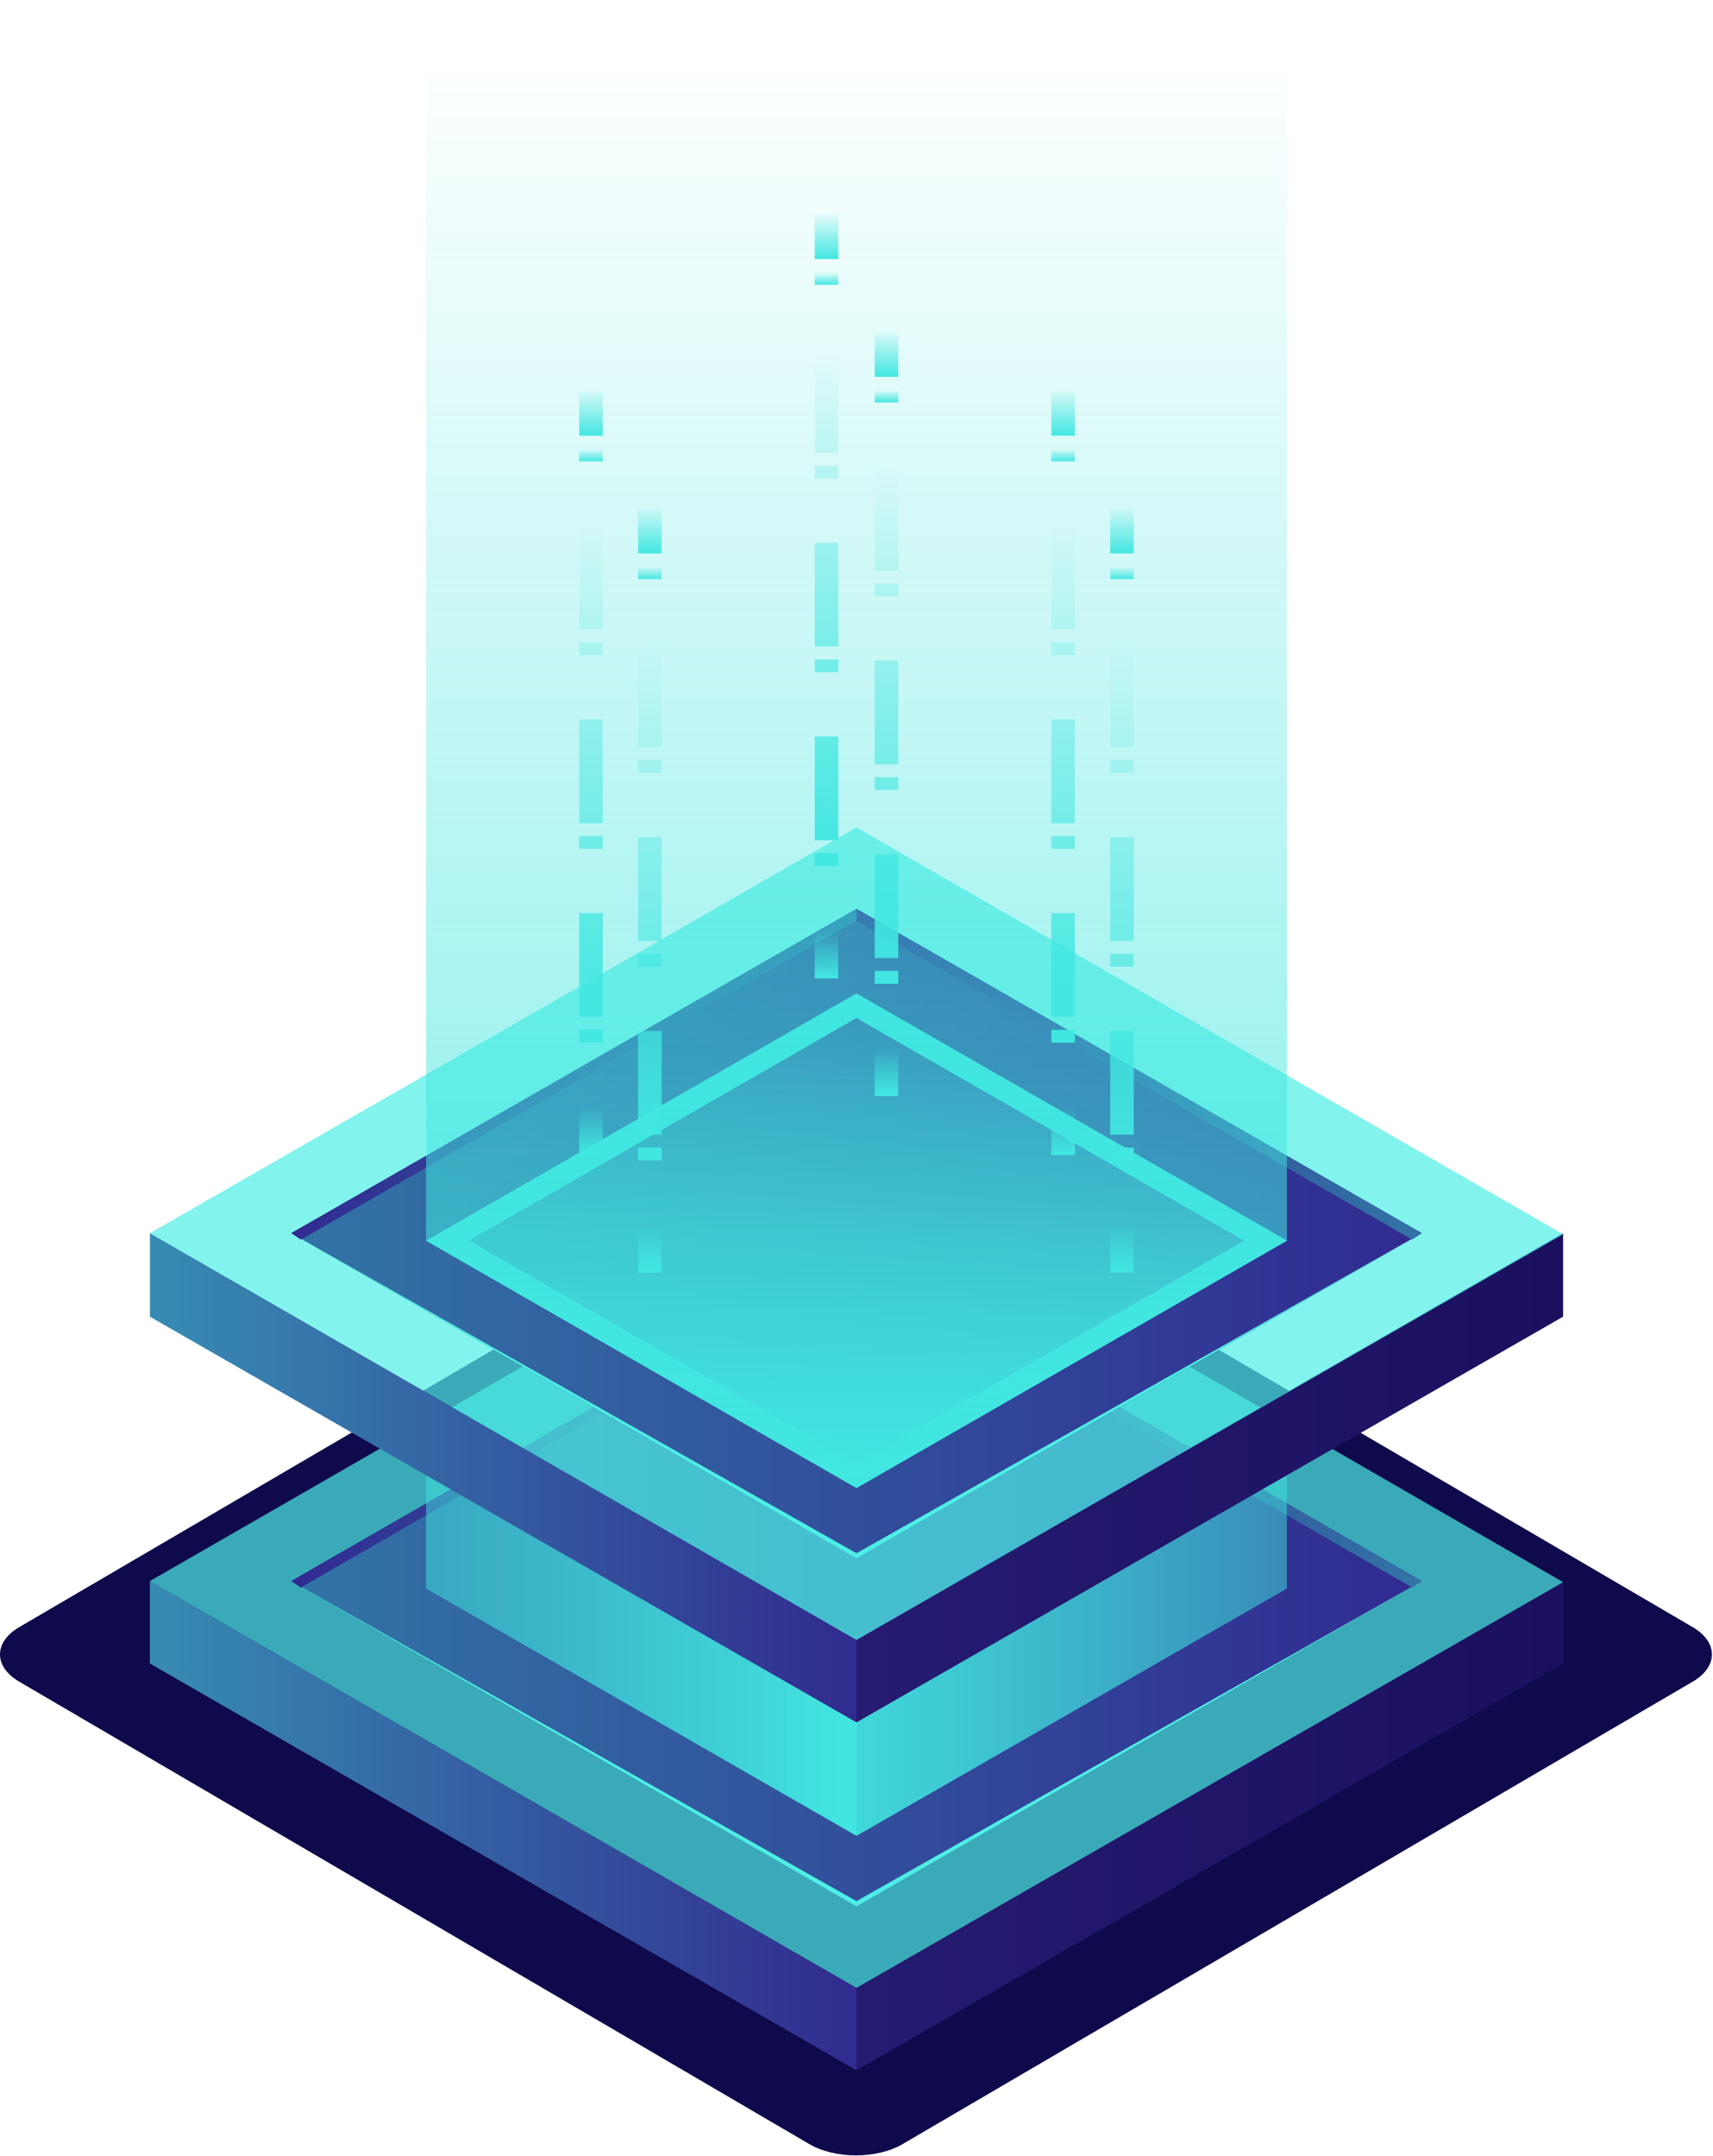<?xml version="1.0" encoding="utf-8"?>
<!-- Generator: Adobe Illustrator 22.1.0, SVG Export Plug-In . SVG Version: 6.00 Build 0)  -->
<svg version="1.1" id="Layer_1" xmlns="http://www.w3.org/2000/svg" xmlns:xlink="http://www.w3.org/1999/xlink" x="0px" y="0px"
	 viewBox="0 0 160 201.4" style="enable-background:new 0 0 160 201.4;" xml:space="preserve">
<style type="text/css">
	.st0{fill:#0F0A4C;}
	.st1{fill:url(#SVGID_1_);}
	.st2{fill:url(#SVGID_2_);}
	.st3{opacity:0.7;fill:#4EEEE6;}
	.st4{fill:url(#SVGID_3_);}
	.st5{fill:#4EEEE6;}
	.st6{fill:url(#SVGID_4_);}
	.st7{fill:url(#SVGID_5_);}
	.st8{fill:url(#SVGID_6_);}
	.st9{fill:url(#SVGID_7_);}
	.st10{fill:url(#SVGID_8_);}
	.st11{fill:url(#SVGID_9_);}
	.st12{fill:url(#SVGID_10_);}
	.st13{fill:url(#SVGID_11_);}
	.st14{fill:url(#SVGID_12_);}
	.st15{fill:url(#SVGID_13_);}
	.st16{fill:#40E5DF;}
	.st17{fill:url(#SVGID_14_);}
	.st18{fill:url(#SVGID_15_);}
	.st19{fill:url(#SVGID_16_);}
	.st20{fill:url(#SVGID_17_);}
	.st21{fill:url(#SVGID_18_);}
	.st22{fill:url(#SVGID_19_);}
	.st23{fill:url(#SVGID_20_);}
	.st24{fill:url(#SVGID_21_);}
	.st25{fill:url(#SVGID_22_);}
	.st26{fill:url(#SVGID_23_);}
	.st27{fill:url(#SVGID_24_);}
	.st28{fill:url(#SVGID_25_);}
	.st29{fill:url(#SVGID_26_);}
	.st30{fill:url(#SVGID_27_);}
	.st31{fill:url(#SVGID_28_);}
	.st32{fill:url(#SVGID_29_);}
	.st33{fill:url(#SVGID_30_);}
	.st34{fill:url(#SVGID_31_);}
	.st35{fill:url(#SVGID_32_);}
	.st36{fill:url(#SVGID_33_);}
	.st37{fill:url(#SVGID_34_);}
	.st38{fill:url(#SVGID_35_);}
	.st39{fill:url(#SVGID_36_);}
	.st40{fill:url(#SVGID_37_);}
	.st41{fill:url(#SVGID_38_);}
</style>
<g>
	<path class="st0" d="M1.8,157.1c-2.4-1.4-2.4-3.7,0-5.1l73.8-43.2c2.4-1.4,6.3-1.4,8.7,0l73.8,43.2c2.4,1.4,2.4,3.7,0,5.1
		l-73.8,43.2c-2.4,1.4-6.3,1.4-8.7,0L1.8,157.1z"/>
	<g>
		<linearGradient id="SVGID_1_" gradientUnits="userSpaceOnUse" x1="13.953" y1="170.56" x2="80" y2="170.56">
			<stop  offset="0" style="stop-color:#378CB3"/>
			<stop  offset="1" style="stop-color:#312B8F"/>
		</linearGradient>
		<polygon class="st1" points="80,185.7 14,147.7 14,155.4 80,193.4 		"/>
		<linearGradient id="SVGID_2_" gradientUnits="userSpaceOnUse" x1="80" y1="170.56" x2="146.047" y2="170.56">
			<stop  offset="0" style="stop-color:#251B71"/>
			<stop  offset="1" style="stop-color:#1B105F"/>
		</linearGradient>
		<polygon class="st2" points="80,193.4 146,155.4 146,147.7 80,185.7 		"/>
		<polygon class="st3" points="146,147.8 80,109.7 14,147.7 80,185.7 		"/>
		<linearGradient id="SVGID_3_" gradientUnits="userSpaceOnUse" x1="27.163" y1="147.719" x2="132.837" y2="147.719">
			<stop  offset="0" style="stop-color:#3274A6"/>
			<stop  offset="1" style="stop-color:#312A91"/>
		</linearGradient>
		<polygon class="st4" points="132.8,147.7 80,117.3 27.2,147.7 80,178.1 		"/>
		<polygon class="st5" points="80,177.6 27.2,147.7 80,178.1 132.8,147.7 		"/>
		<linearGradient id="SVGID_4_" gradientUnits="userSpaceOnUse" x1="27.163" y1="132.804" x2="80" y2="132.804">
			<stop  offset="0" style="stop-color:#312A91"/>
			<stop  offset="1" style="stop-color:#3274A6"/>
		</linearGradient>
		<polygon class="st6" points="80,117.3 27.2,147.7 28.1,148.3 80,118.4 		"/>
		<linearGradient id="SVGID_5_" gradientUnits="userSpaceOnUse" x1="80" y1="132.804" x2="132.837" y2="132.804">
			<stop  offset="0" style="stop-color:#312A91"/>
			<stop  offset="1" style="stop-color:#3274A6"/>
		</linearGradient>
		<polygon class="st7" points="80,117.3 80,118.4 131.9,148.3 132.8,147.7 		"/>
		<linearGradient id="SVGID_6_" gradientUnits="userSpaceOnUse" x1="39.822" y1="154.386" x2="80" y2="154.386">
			<stop  offset="0" style="stop-color:#40E5DF;stop-opacity:0.5"/>
			<stop  offset="1" style="stop-color:#42E7E1"/>
		</linearGradient>
		<polygon class="st8" points="80,160.4 39.8,137.3 39.8,148.4 80,171.5 		"/>
		<linearGradient id="SVGID_7_" gradientUnits="userSpaceOnUse" x1="80" y1="154.386" x2="120.178" y2="154.386">
			<stop  offset="0" style="stop-color:#42E7E1;stop-opacity:0.9"/>
			<stop  offset="1" style="stop-color:#40E5DF;stop-opacity:0.5"/>
		</linearGradient>
		<polygon class="st9" points="120.2,148.4 80,171.5 80,160.4 120.2,137.3 		"/>
	</g>
	<g>
		<linearGradient id="SVGID_8_" gradientUnits="userSpaceOnUse" x1="13.953" y1="138.088" x2="80" y2="138.088">
			<stop  offset="0" style="stop-color:#378CB3"/>
			<stop  offset="1" style="stop-color:#312B8F"/>
		</linearGradient>
		<polygon class="st10" points="80,153.2 14,115.2 14,123 80,160.9 		"/>
		<linearGradient id="SVGID_9_" gradientUnits="userSpaceOnUse" x1="80" y1="138.088" x2="146.047" y2="138.088">
			<stop  offset="0" style="stop-color:#251B71"/>
			<stop  offset="1" style="stop-color:#1B105F"/>
		</linearGradient>
		<polygon class="st11" points="80,160.9 146,123 146,115.2 80,153.2 		"/>
		<polygon class="st3" points="146,115.3 80,77.3 14,115.2 80,153.2 		"/>
		<linearGradient id="SVGID_10_" gradientUnits="userSpaceOnUse" x1="27.163" y1="115.246" x2="132.837" y2="115.246">
			<stop  offset="0" style="stop-color:#3274A6"/>
			<stop  offset="1" style="stop-color:#312A91"/>
		</linearGradient>
		<polygon class="st12" points="132.8,115.2 80,84.9 27.2,115.2 80,145.6 		"/>
		<polygon class="st5" points="80,145.1 27.2,115.2 80,145.6 132.8,115.2 		"/>
		<linearGradient id="SVGID_11_" gradientUnits="userSpaceOnUse" x1="27.163" y1="100.331" x2="80" y2="100.331">
			<stop  offset="0" style="stop-color:#312A91"/>
			<stop  offset="1" style="stop-color:#3274A6"/>
		</linearGradient>
		<polygon class="st13" points="80,84.9 27.2,115.2 28.1,115.8 80,86 		"/>
		<linearGradient id="SVGID_12_" gradientUnits="userSpaceOnUse" x1="80" y1="100.331" x2="132.837" y2="100.331">
			<stop  offset="0" style="stop-color:#312A91"/>
			<stop  offset="1" style="stop-color:#3274A6"/>
		</linearGradient>
		<polygon class="st14" points="80,84.9 80,86 131.9,115.8 132.8,115.2 		"/>
		<linearGradient id="SVGID_13_" gradientUnits="userSpaceOnUse" x1="80" y1="139.023" x2="80" y2="92.818">
			<stop  offset="0" style="stop-color:#42E7E1"/>
			<stop  offset="1" style="stop-color:#40E5DF;stop-opacity:0"/>
		</linearGradient>
		<polygon class="st15" points="39.8,115.9 80,139 120.2,115.9 120.2,115.9 80,92.8 		"/>
		<g>
			<path class="st16" d="M80,95.1l36.2,20.8L80,136.7l-36.2-20.8L80,95.1 M80,92.8l-40.2,23.1L80,139l40.2-23.1v0L80,92.8L80,92.8z"
				/>
		</g>
		<linearGradient id="SVGID_14_" gradientUnits="userSpaceOnUse" x1="80" y1="140.996" x2="80" y2="4.4">
			<stop  offset="0" style="stop-color:#42E7E1;stop-opacity:0.7"/>
			<stop  offset="1" style="stop-color:#40E5DF;stop-opacity:0"/>
		</linearGradient>
		<polygon class="st17" points="39.8,0 39.8,115.9 80,139 120.2,115.9 120.2,0 		"/>
		<g>
			<g>
				<g>
					<g>
						<linearGradient id="SVGID_15_" gradientUnits="userSpaceOnUse" x1="55.233" y1="40.729" x2="55.233" y2="36.326">
							<stop  offset="0" style="stop-color:#42E7E1"/>
							<stop  offset="1" style="stop-color:#40E5DF;stop-opacity:0"/>
						</linearGradient>
						<rect x="54.1" y="36.3" class="st18" width="2.2" height="4.4"/>
					</g>
					<g>
						<linearGradient id="SVGID_16_" gradientUnits="userSpaceOnUse" x1="55.233" y1="43.142" x2="55.233" y2="41.935">
							<stop  offset="0" style="stop-color:#42E7E1"/>
							<stop  offset="1" style="stop-color:#40E5DF;stop-opacity:0"/>
						</linearGradient>
						<rect x="54.1" y="41.9" class="st19" width="2.2" height="1.2"/>
					</g>
					<g>
						<linearGradient id="SVGID_17_" gradientUnits="userSpaceOnUse" x1="55.233" y1="97.44" x2="55.233" y2="49.175">
							<stop  offset="0" style="stop-color:#42E7E1"/>
							<stop  offset="1" style="stop-color:#40E5DF;stop-opacity:0"/>
						</linearGradient>
						<path class="st20" d="M56.3,97.4h-2.2v-1.2h2.2V97.4z M56.3,95h-2.2v-9.7h2.2V95z M56.3,79.3h-2.2v-1.2h2.2V79.3z M56.3,76.9
							h-2.2v-9.7h2.2V76.9z M56.3,61.2h-2.2V60h2.2V61.2z M56.3,58.8h-2.2v-9.7h2.2V58.8z"/>
					</g>
					<g>
						<linearGradient id="SVGID_18_" gradientUnits="userSpaceOnUse" x1="55.233" y1="107.876" x2="55.233" y2="103.473">
							<stop  offset="0" style="stop-color:#42E7E1"/>
							<stop  offset="1" style="stop-color:#40E5DF;stop-opacity:0"/>
						</linearGradient>
						<rect x="54.1" y="103.5" class="st21" width="2.2" height="4.4"/>
					</g>
				</g>
				<g>
					<g>
						<linearGradient id="SVGID_19_" gradientUnits="userSpaceOnUse" x1="60.736" y1="51.737" x2="60.736" y2="47.334">
							<stop  offset="0" style="stop-color:#42E7E1"/>
							<stop  offset="1" style="stop-color:#40E5DF;stop-opacity:0"/>
						</linearGradient>
						<rect x="59.6" y="47.3" class="st22" width="2.2" height="4.4"/>
					</g>
					<g>
						<linearGradient id="SVGID_20_" gradientUnits="userSpaceOnUse" x1="60.736" y1="54.15" x2="60.736" y2="52.943">
							<stop  offset="0" style="stop-color:#42E7E1"/>
							<stop  offset="1" style="stop-color:#40E5DF;stop-opacity:0"/>
						</linearGradient>
						<rect x="59.6" y="52.9" class="st23" width="2.2" height="1.2"/>
					</g>
					<g>
						<linearGradient id="SVGID_21_" gradientUnits="userSpaceOnUse" x1="60.736" y1="108.448" x2="60.736" y2="60.183">
							<stop  offset="0" style="stop-color:#42E7E1"/>
							<stop  offset="1" style="stop-color:#40E5DF;stop-opacity:0"/>
						</linearGradient>
						<path class="st24" d="M61.8,108.4h-2.2v-1.2h2.2V108.4z M61.8,106h-2.2v-9.7h2.2V106z M61.8,90.3h-2.2v-1.2h2.2V90.3z
							 M61.8,87.9h-2.2v-9.7h2.2V87.9z M61.8,72.2h-2.2V71h2.2V72.2z M61.8,69.8h-2.2v-9.7h2.2V69.8z"/>
					</g>
					<g>
						<linearGradient id="SVGID_22_" gradientUnits="userSpaceOnUse" x1="60.736" y1="118.884" x2="60.736" y2="114.481">
							<stop  offset="0" style="stop-color:#42E7E1"/>
							<stop  offset="1" style="stop-color:#40E5DF;stop-opacity:0"/>
						</linearGradient>
						<rect x="59.6" y="114.5" class="st25" width="2.2" height="4.4"/>
					</g>
				</g>
				<g>
					<g>
						<linearGradient id="SVGID_23_" gradientUnits="userSpaceOnUse" x1="99.264" y1="40.729" x2="99.264" y2="36.326">
							<stop  offset="0" style="stop-color:#42E7E1"/>
							<stop  offset="1" style="stop-color:#40E5DF;stop-opacity:0"/>
						</linearGradient>
						<rect x="98.2" y="36.3" class="st26" width="2.2" height="4.4"/>
					</g>
					<g>
						<linearGradient id="SVGID_24_" gradientUnits="userSpaceOnUse" x1="99.264" y1="43.142" x2="99.264" y2="41.935">
							<stop  offset="0" style="stop-color:#42E7E1"/>
							<stop  offset="1" style="stop-color:#40E5DF;stop-opacity:0"/>
						</linearGradient>
						<rect x="98.2" y="41.9" class="st27" width="2.2" height="1.2"/>
					</g>
					<g>
						<linearGradient id="SVGID_25_" gradientUnits="userSpaceOnUse" x1="99.264" y1="97.44" x2="99.264" y2="49.175">
							<stop  offset="0" style="stop-color:#42E7E1"/>
							<stop  offset="1" style="stop-color:#40E5DF;stop-opacity:0"/>
						</linearGradient>
						<path class="st28" d="M100.4,97.4h-2.2v-1.2h2.2V97.4z M100.4,95h-2.2v-9.7h2.2V95z M100.4,79.3h-2.2v-1.2h2.2V79.3z
							 M100.4,76.9h-2.2v-9.7h2.2V76.9z M100.4,61.2h-2.2V60h2.2V61.2z M100.4,58.8h-2.2v-9.7h2.2V58.8z"/>
					</g>
					<g>
						<linearGradient id="SVGID_26_" gradientUnits="userSpaceOnUse" x1="99.264" y1="107.876" x2="99.264" y2="103.473">
							<stop  offset="0" style="stop-color:#42E7E1"/>
							<stop  offset="1" style="stop-color:#40E5DF;stop-opacity:0"/>
						</linearGradient>
						<rect x="98.2" y="103.5" class="st29" width="2.2" height="4.4"/>
					</g>
				</g>
				<g>
					<g>
						<linearGradient id="SVGID_27_" gradientUnits="userSpaceOnUse" x1="104.767" y1="51.737" x2="104.767" y2="47.334">
							<stop  offset="0" style="stop-color:#42E7E1"/>
							<stop  offset="1" style="stop-color:#40E5DF;stop-opacity:0"/>
						</linearGradient>
						<rect x="103.7" y="47.3" class="st30" width="2.2" height="4.4"/>
					</g>
					<g>
						<linearGradient id="SVGID_28_" gradientUnits="userSpaceOnUse" x1="104.767" y1="54.15" x2="104.767" y2="52.943">
							<stop  offset="0" style="stop-color:#42E7E1"/>
							<stop  offset="1" style="stop-color:#40E5DF;stop-opacity:0"/>
						</linearGradient>
						<rect x="103.7" y="52.9" class="st31" width="2.2" height="1.2"/>
					</g>
					<g>
						<linearGradient id="SVGID_29_" gradientUnits="userSpaceOnUse" x1="104.767" y1="108.448" x2="104.767" y2="60.183">
							<stop  offset="0" style="stop-color:#42E7E1"/>
							<stop  offset="1" style="stop-color:#40E5DF;stop-opacity:0"/>
						</linearGradient>
						<path class="st32" d="M105.9,108.4h-2.2v-1.2h2.2V108.4z M105.9,106h-2.2v-9.7h2.2V106z M105.9,90.3h-2.2v-1.2h2.2V90.3z
							 M105.9,87.9h-2.2v-9.7h2.2V87.9z M105.9,72.2h-2.2V71h2.2V72.2z M105.9,69.8h-2.2v-9.7h2.2V69.8z"/>
					</g>
					<g>
						<linearGradient id="SVGID_30_" gradientUnits="userSpaceOnUse" x1="104.767" y1="118.884" x2="104.767" y2="114.481">
							<stop  offset="0" style="stop-color:#42E7E1"/>
							<stop  offset="1" style="stop-color:#40E5DF;stop-opacity:0"/>
						</linearGradient>
						<rect x="103.7" y="114.5" class="st33" width="2.2" height="4.4"/>
					</g>
				</g>
			</g>
			<g>
				<g>
					<g>
						<linearGradient id="SVGID_31_" gradientUnits="userSpaceOnUse" x1="77.248" y1="24.217" x2="77.248" y2="19.814">
							<stop  offset="0" style="stop-color:#42E7E1"/>
							<stop  offset="1" style="stop-color:#40E5DF;stop-opacity:0"/>
						</linearGradient>
						<rect x="76.1" y="19.8" class="st34" width="2.2" height="4.4"/>
					</g>
					<g>
						<linearGradient id="SVGID_32_" gradientUnits="userSpaceOnUse" x1="77.248" y1="26.631" x2="77.248" y2="25.424">
							<stop  offset="0" style="stop-color:#42E7E1"/>
							<stop  offset="1" style="stop-color:#40E5DF;stop-opacity:0"/>
						</linearGradient>
						<rect x="76.1" y="25.4" class="st35" width="2.2" height="1.2"/>
					</g>
					<g>
						<linearGradient id="SVGID_33_" gradientUnits="userSpaceOnUse" x1="77.248" y1="80.928" x2="77.248" y2="32.663">
							<stop  offset="0" style="stop-color:#42E7E1"/>
							<stop  offset="1" style="stop-color:#40E5DF;stop-opacity:0"/>
						</linearGradient>
						<path class="st36" d="M78.3,80.9h-2.2v-1.2h2.2V80.9z M78.3,78.5h-2.2v-9.7h2.2V78.5z M78.3,62.8h-2.2v-1.2h2.2V62.8z
							 M78.3,60.4h-2.2v-9.7h2.2V60.4z M78.3,44.7h-2.2v-1.2h2.2V44.7z M78.3,42.3h-2.2v-9.7h2.2V42.3z"/>
					</g>
					<g>
						<linearGradient id="SVGID_34_" gradientUnits="userSpaceOnUse" x1="77.248" y1="91.365" x2="77.248" y2="86.962">
							<stop  offset="0" style="stop-color:#42E7E1"/>
							<stop  offset="1" style="stop-color:#40E5DF;stop-opacity:0"/>
						</linearGradient>
						<rect x="76.1" y="87" class="st37" width="2.2" height="4.4"/>
					</g>
				</g>
				<g>
					<g>
						<linearGradient id="SVGID_35_" gradientUnits="userSpaceOnUse" x1="82.752" y1="35.225" x2="82.752" y2="30.822">
							<stop  offset="0" style="stop-color:#42E7E1"/>
							<stop  offset="1" style="stop-color:#40E5DF;stop-opacity:0"/>
						</linearGradient>
						<rect x="81.7" y="30.8" class="st38" width="2.2" height="4.4"/>
					</g>
					<g>
						<linearGradient id="SVGID_36_" gradientUnits="userSpaceOnUse" x1="82.752" y1="37.638" x2="82.752" y2="36.432">
							<stop  offset="0" style="stop-color:#42E7E1"/>
							<stop  offset="1" style="stop-color:#40E5DF;stop-opacity:0"/>
						</linearGradient>
						<rect x="81.7" y="36.4" class="st39" width="2.2" height="1.2"/>
					</g>
					<g>
						<linearGradient id="SVGID_37_" gradientUnits="userSpaceOnUse" x1="82.752" y1="91.936" x2="82.752" y2="43.671">
							<stop  offset="0" style="stop-color:#42E7E1"/>
							<stop  offset="1" style="stop-color:#40E5DF;stop-opacity:0"/>
						</linearGradient>
						<path class="st40" d="M83.9,91.9h-2.2v-1.2h2.2V91.9z M83.9,89.5h-2.2v-9.7h2.2V89.5z M83.9,73.8h-2.2v-1.2h2.2V73.8z
							 M83.9,71.4h-2.2v-9.7h2.2V71.4z M83.9,55.7h-2.2v-1.2h2.2V55.7z M83.9,53.3h-2.2v-9.7h2.2V53.3z"/>
					</g>
					<g>
						<linearGradient id="SVGID_38_" gradientUnits="userSpaceOnUse" x1="82.752" y1="102.372" x2="82.752" y2="97.969">
							<stop  offset="0" style="stop-color:#42E7E1"/>
							<stop  offset="1" style="stop-color:#40E5DF;stop-opacity:0"/>
						</linearGradient>
						<rect x="81.7" y="98" class="st41" width="2.2" height="4.4"/>
					</g>
				</g>
			</g>
		</g>
	</g>
</g>
</svg>
